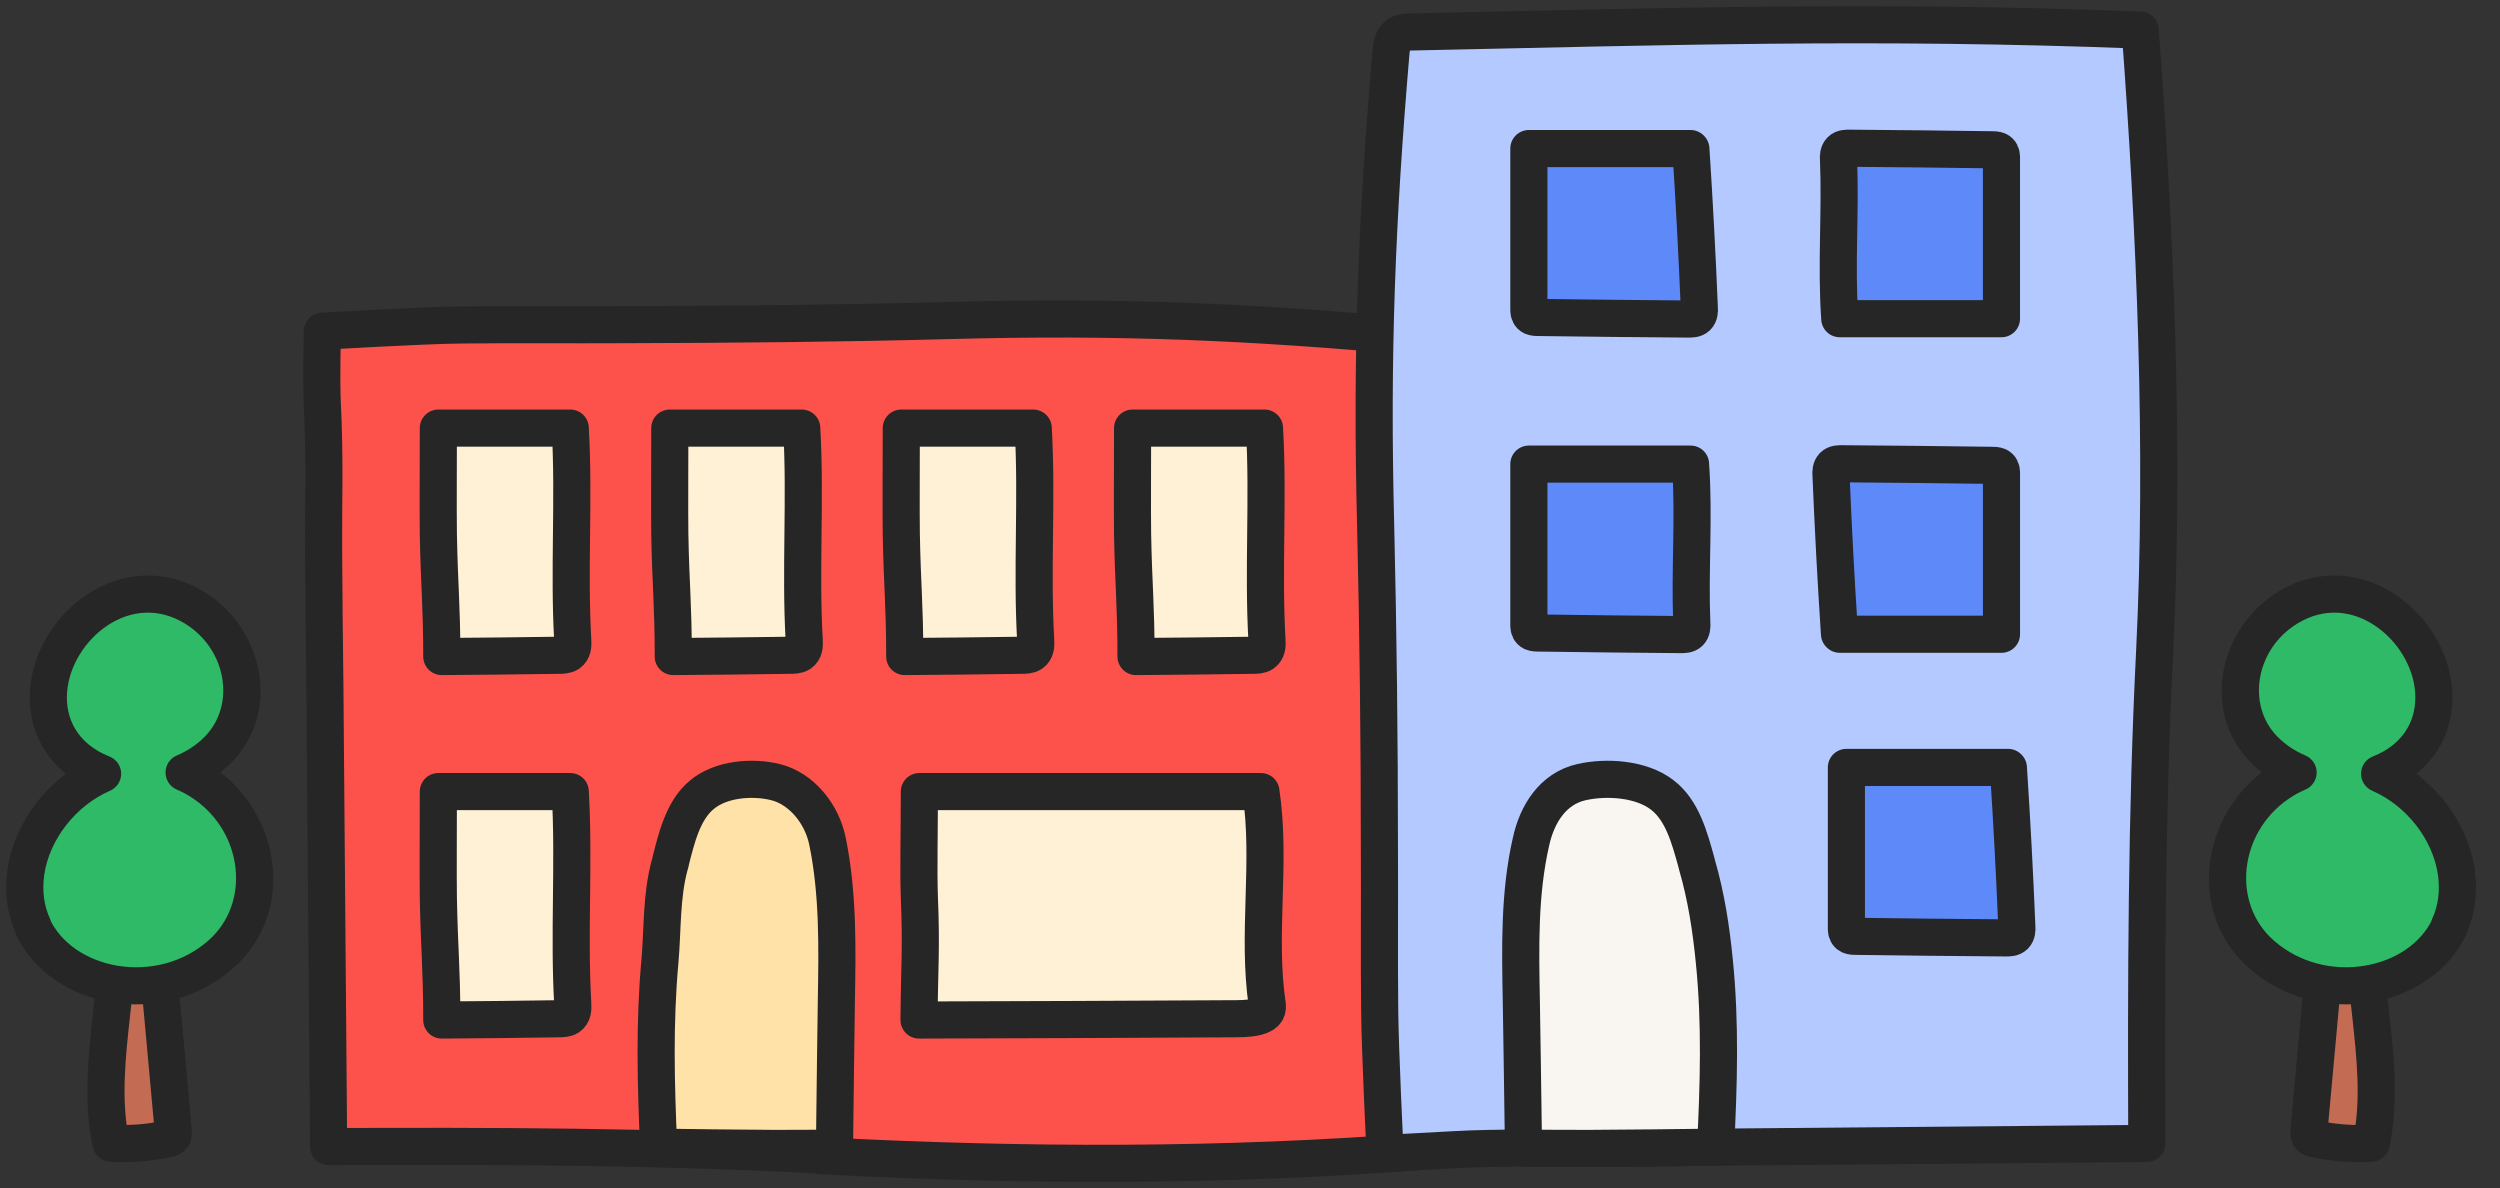 <?xml version="1.0" encoding="UTF-8"?> <svg xmlns="http://www.w3.org/2000/svg" width="101" height="48" viewBox="0 0 101 48" fill="none"><rect x="0" y="0" width="101" height="48" fill="#333333" stroke="none"/><path d="M33.126 46.663C26.517 46.309 19.896 46.296 13.276 46.322C13.225 40.093 13.174 33.877 13.124 27.649C13.098 25.864 13.086 24.054 13.073 22.269C13.073 21.294 13.073 20.319 13.086 19.345C13.086 18.357 13.073 17.344 13.023 16.357C12.972 15.37 13.023 13.382 13.023 13.382C13.023 13.382 17.086 13.142 18.605 13.129C20.808 13.104 23.023 13.129 25.239 13.116C29.581 13.104 33.91 13.066 38.253 12.952C45.101 12.762 50.532 12.99 57.368 13.623C57.621 13.648 57.913 13.686 58.065 13.926C58.166 14.078 58.166 14.268 58.178 14.458C58.394 25.472 58.065 34.954 57.647 46.499C49.456 47.145 41.329 47.119 33.126 46.689V46.663Z" fill="#FD524C" stroke="#262626" stroke-width="1.5" stroke-linecap="round" stroke-linejoin="round"></path><path d="M17.709 21.561C17.747 23.675 17.848 24.422 17.848 26.524C19.418 26.511 20.988 26.498 22.557 26.473C22.697 26.473 22.861 26.473 22.975 26.397C23.14 26.283 23.152 26.081 23.14 25.891C22.975 23.03 23.203 20.156 23.038 17.295C21.253 17.295 19.494 17.295 17.709 17.295C17.709 18.827 17.696 20.574 17.709 21.549V21.561Z" fill="#FFF1D5" stroke="#262626" stroke-width="1.5" stroke-linecap="round" stroke-linejoin="round"></path><path d="M17.709 36.247C17.747 38.361 17.848 39.108 17.848 41.209C19.418 41.197 20.988 41.184 22.557 41.158C22.697 41.158 22.861 41.158 22.975 41.083C23.14 40.969 23.152 40.766 23.14 40.576C22.975 37.715 23.203 34.842 23.038 31.98C21.253 31.98 19.494 31.98 17.709 31.98C17.709 33.512 17.696 35.259 17.709 36.234V36.247Z" fill="#FFF1D5" stroke="#262626" stroke-width="1.5" stroke-linecap="round" stroke-linejoin="round"></path><path d="M27.06 21.561C27.098 23.675 27.2 24.422 27.2 26.524C28.769 26.511 30.339 26.498 31.909 26.473C32.048 26.473 32.213 26.473 32.327 26.397C32.491 26.283 32.504 26.081 32.491 25.891C32.327 23.03 32.554 20.156 32.39 17.295C30.605 17.295 28.845 17.295 27.06 17.295C27.06 18.827 27.048 20.574 27.06 21.549V21.561Z" fill="#FFF1D5" stroke="#262626" stroke-width="1.5" stroke-linecap="round" stroke-linejoin="round"></path><path d="M36.412 21.561C36.45 23.675 36.551 24.422 36.551 26.524C38.121 26.511 39.691 26.498 41.26 26.473C41.4 26.473 41.564 26.473 41.678 26.397C41.843 26.283 41.855 26.081 41.843 25.891C41.678 23.03 41.906 20.156 41.742 17.295C39.956 17.295 38.197 17.295 36.412 17.295C36.412 18.827 36.399 20.574 36.412 21.549V21.561Z" fill="#FFF1D5" stroke="#262626" stroke-width="1.5" stroke-linecap="round" stroke-linejoin="round"></path><path d="M45.756 21.561C45.794 23.675 45.895 24.422 45.895 26.524C47.465 26.511 49.034 26.498 50.604 26.473C50.743 26.473 50.908 26.473 51.022 26.397C51.187 26.283 51.199 26.081 51.187 25.891C51.022 23.03 51.25 20.156 51.085 17.295C49.3 17.295 47.541 17.295 45.756 17.295C45.756 18.827 45.743 20.574 45.756 21.549V21.561Z" fill="#FFF1D5" stroke="#262626" stroke-width="1.5" stroke-linecap="round" stroke-linejoin="round"></path><path d="M37.142 36.247C37.23 38.361 37.142 39.108 37.129 41.209C41.193 41.197 45.624 41.184 49.687 41.158C50.054 41.158 50.459 41.158 50.763 41.083C51.206 40.969 51.219 40.766 51.194 40.576C50.776 37.715 51.371 34.842 50.941 31.98C46.32 31.98 41.775 31.98 37.142 31.98C37.142 33.512 37.104 35.259 37.142 36.234V36.247Z" fill="#FFF1D5" stroke="#262626" stroke-width="1.5" stroke-linecap="round" stroke-linejoin="round"></path><path d="M87.047 26.345C86.718 32.953 86.705 39.574 86.731 46.195C80.92 46.246 75.122 46.296 69.299 46.347C67.628 46.372 65.944 46.385 64.273 46.398C63.361 46.398 62.45 46.398 61.538 46.385C60.614 46.385 59.678 46.398 58.753 46.448C57.829 46.499 55.956 46.6 55.956 46.6C55.956 46.6 55.753 42.385 55.74 40.865C55.715 38.663 55.74 36.447 55.728 34.232C55.728 29.89 55.677 25.56 55.576 21.218C55.399 14.369 55.614 8.939 56.196 2.102C56.222 1.849 56.26 1.558 56.475 1.406C56.614 1.305 56.791 1.305 56.968 1.292C67.248 1.077 75.692 0.799 86.465 1.216C87.072 9.407 87.452 18.142 87.047 26.345Z" fill="#B4C9FF" stroke="#262626" stroke-width="1.5" stroke-linecap="round" stroke-linejoin="round"></path><path d="M68.298 6.002C66.12 6.002 63.943 6.002 61.766 6.002C61.766 8.154 61.766 10.306 61.766 12.471C61.766 12.572 61.766 12.673 61.842 12.749C61.905 12.813 62.019 12.825 62.107 12.825C64.146 12.851 66.171 12.876 68.209 12.889C68.336 12.889 68.475 12.889 68.564 12.8C68.652 12.711 68.665 12.559 68.652 12.433C68.564 10.293 68.45 8.154 68.311 6.015L68.298 6.002Z" fill="#5E89F9" stroke="#262626" stroke-width="1.5" stroke-linecap="round" stroke-linejoin="round"></path><path d="M81.126 31.004C78.949 31.004 76.771 31.004 74.594 31.004C74.594 33.156 74.594 35.308 74.594 37.473C74.594 37.574 74.594 37.675 74.67 37.751C74.733 37.815 74.847 37.827 74.936 37.827C76.974 37.853 78.999 37.878 81.037 37.891C81.164 37.891 81.303 37.891 81.392 37.802C81.48 37.713 81.493 37.561 81.48 37.435C81.392 35.295 81.278 33.156 81.139 31.017L81.126 31.004Z" fill="#5E89F9" stroke="#262626" stroke-width="1.5" stroke-linecap="round" stroke-linejoin="round"></path><path d="M74.327 12.875C76.504 12.875 78.682 12.875 80.859 12.875C80.859 10.723 80.859 8.571 80.859 6.406C80.859 6.305 80.859 6.203 80.783 6.128C80.72 6.064 80.606 6.052 80.517 6.052C78.479 6.026 76.745 6.001 74.719 5.988C74.593 5.988 74.453 5.988 74.365 6.077C74.276 6.166 74.263 6.317 74.276 6.444C74.365 8.583 74.175 10.723 74.327 12.862V12.875Z" fill="#5E89F9" stroke="#262626" stroke-width="1.5" stroke-linecap="round" stroke-linejoin="round"></path><path d="M74.327 25.623C76.505 25.623 78.682 25.623 80.86 25.623C80.86 23.471 80.86 21.319 80.86 19.154C80.86 19.053 80.86 18.951 80.784 18.876C80.72 18.812 80.606 18.8 80.518 18.8C78.48 18.774 76.454 18.749 74.416 18.736C74.289 18.736 74.15 18.736 74.061 18.825C73.973 18.914 73.96 19.066 73.973 19.192C74.061 21.331 74.175 23.471 74.315 25.61L74.327 25.623Z" fill="#5E89F9" stroke="#262626" stroke-width="1.5" stroke-linecap="round" stroke-linejoin="round"></path><path d="M68.298 18.75C66.12 18.75 63.943 18.75 61.766 18.75C61.766 20.902 61.766 23.054 61.766 25.219C61.766 25.32 61.766 25.422 61.842 25.497C61.905 25.561 62.019 25.573 62.107 25.573C64.146 25.599 65.88 25.624 67.905 25.637C68.032 25.637 68.171 25.637 68.26 25.548C68.349 25.459 68.361 25.308 68.349 25.181C68.26 23.041 68.45 20.902 68.298 18.763V18.75Z" fill="#5E89F9" stroke="#262626" stroke-width="1.5" stroke-linecap="round" stroke-linejoin="round"></path><path d="M69.309 46.346C67.638 46.371 65.954 46.384 64.284 46.396C63.372 46.396 62.461 46.396 61.549 46.384C61.524 44.662 61.473 40.864 61.461 40.421C61.422 38.282 61.372 36.104 61.853 34.003C62.093 32.901 62.726 31.863 63.891 31.598C64.904 31.37 66.309 31.458 67.157 32.117C67.967 32.737 68.258 33.851 68.524 34.8C68.537 34.851 68.55 34.902 68.562 34.952C68.93 36.218 69.132 37.535 69.259 38.839C69.512 41.333 69.436 43.839 69.309 46.346Z" fill="#F9F6F2" stroke="#262626" stroke-width="1.5" stroke-linecap="round" stroke-linejoin="round"></path><path d="M26.611 46.346C28.142 46.371 29.687 46.384 31.206 46.396C32.042 46.396 32.877 46.396 33.713 46.384C33.738 44.662 33.776 40.864 33.789 40.421C33.827 38.282 33.864 36.104 33.434 34.003C33.219 32.901 32.396 31.863 31.333 31.598C30.409 31.37 29.117 31.458 28.345 32.117C27.598 32.737 27.332 33.851 27.092 34.8C27.092 34.851 27.067 34.902 27.054 34.952C26.712 36.218 26.775 37.535 26.661 38.839C26.433 41.333 26.497 43.839 26.611 46.346Z" fill="#FFE2A7" stroke="#262626" stroke-width="1.5" stroke-linecap="round" stroke-linejoin="round"></path><path d="M95.775 40.978C95.686 40.203 95.611 39.439 95.522 38.664C94.978 38.71 94.446 38.791 93.902 38.895C93.699 41.163 93.484 43.431 93.281 45.687C93.281 45.756 93.281 45.837 93.307 45.906C93.357 45.976 93.446 45.999 93.522 46.011C94.269 46.172 95.041 46.23 95.8 46.184C96.155 44.483 95.965 42.713 95.775 40.978Z" fill="#C46B53" stroke="#262626" stroke-width="1.5" stroke-linecap="round" stroke-linejoin="round"></path><path fill-rule="evenodd" clip-rule="evenodd" d="M98.32 27.915C98.37 28.62 98.218 29.234 97.94 29.743C97.55 30.447 96.9 30.963 96.136 31.259C97.734 31.951 98.99 33.529 99.236 35.236C99.35 36.058 99.236 36.798 98.945 37.423L98.958 37.435C97.781 39.957 93.831 40.732 91.362 38.557C89.223 36.671 89.704 33.27 92.008 31.673C92.282 31.482 92.562 31.328 92.844 31.21C92.351 31.004 91.887 30.703 91.484 30.298C89.8 28.597 90.407 25.763 92.446 24.536C95.18 22.893 98.13 25.311 98.32 27.915Z" fill="#2EBA66"></path><path d="M97.94 29.743L98.596 30.106L98.598 30.103L97.94 29.743ZM98.32 27.915L99.068 27.861L99.068 27.86L98.32 27.915ZM96.136 31.259L95.865 30.56C95.581 30.67 95.392 30.94 95.386 31.244C95.38 31.549 95.559 31.826 95.838 31.947L96.136 31.259ZM99.236 35.236L99.979 35.133L99.979 35.129L99.236 35.236ZM98.945 37.423L98.265 37.106C98.127 37.403 98.197 37.756 98.439 37.977L98.945 37.423ZM98.958 37.435L99.638 37.752C99.776 37.455 99.706 37.102 99.464 36.881L98.958 37.435ZM91.362 38.557L90.866 39.12L90.866 39.12L91.362 38.557ZM92.008 31.673L92.435 32.289L92.437 32.288L92.008 31.673ZM92.844 31.21L93.134 31.901C93.413 31.784 93.594 31.511 93.594 31.209C93.593 30.907 93.411 30.634 93.132 30.518L92.844 31.21ZM91.484 30.298L90.951 30.826L90.952 30.828L91.484 30.298ZM92.446 24.536L92.059 23.893L92.059 23.894L92.446 24.536ZM98.598 30.103C98.945 29.467 99.129 28.71 99.068 27.861L97.572 27.968C97.612 28.53 97.491 29 97.282 29.383L98.598 30.103ZM96.407 31.958C97.309 31.609 98.109 30.987 98.596 30.106L97.284 29.38C96.992 29.907 96.492 30.317 95.865 30.56L96.407 31.958ZM99.979 35.129C99.693 33.151 98.258 31.36 96.434 30.571L95.838 31.947C97.21 32.541 98.287 33.907 98.494 35.344L99.979 35.129ZM99.625 37.74C99.982 36.973 100.111 36.086 99.979 35.133L98.493 35.34C98.589 36.03 98.49 36.623 98.265 37.106L99.625 37.74ZM99.464 36.881L99.451 36.869L98.439 37.977L98.452 37.988L99.464 36.881ZM90.866 39.12C92.287 40.372 94.126 40.767 95.766 40.497C97.397 40.229 98.922 39.284 99.638 37.752L98.278 37.117C97.816 38.107 96.777 38.811 95.523 39.017C94.277 39.222 92.906 38.917 91.858 37.994L90.866 39.12ZM91.581 31.056C88.945 32.883 88.301 36.858 90.866 39.12L91.858 37.994C90.145 36.484 90.462 33.657 92.435 32.289L91.581 31.056ZM92.552 30.518C92.221 30.658 91.895 30.837 91.579 31.058L92.437 32.288C92.669 32.126 92.903 31.998 93.134 31.901L92.552 30.518ZM90.952 30.828C91.428 31.305 91.975 31.66 92.555 31.902L93.132 30.518C92.727 30.348 92.346 30.101 92.015 29.768L90.952 30.828ZM92.059 23.894C89.684 25.323 88.862 28.716 90.951 30.826L92.016 29.77C90.737 28.478 91.131 26.203 92.832 25.179L92.059 23.894ZM99.068 27.86C98.954 26.308 98.031 24.849 96.749 24.006C95.44 23.147 93.708 22.903 92.059 23.893L92.832 25.179C93.918 24.527 95.028 24.671 95.925 25.26C96.849 25.867 97.495 26.919 97.572 27.969L99.068 27.86Z" fill="#262626"></path><path d="M4.506 40.978C4.595 40.203 4.671 39.439 4.759 38.664C5.304 38.71 5.835 38.791 6.38 38.895C6.582 41.163 6.797 43.431 7 45.687C7 45.756 7 45.837 6.975 45.906C6.924 45.976 6.835 45.999 6.759 46.011C6.013 46.172 5.24 46.23 4.481 46.184C4.126 44.483 4.316 42.713 4.506 40.978Z" fill="#C46B53" stroke="#262626" stroke-width="1.5" stroke-linecap="round" stroke-linejoin="round"></path><path fill-rule="evenodd" clip-rule="evenodd" d="M1.962 27.915C1.911 28.62 2.063 29.234 2.341 29.743C2.731 30.447 3.381 30.963 4.145 31.259C2.547 31.951 1.292 33.529 1.045 35.236C0.931 36.058 1.045 36.798 1.336 37.423L1.323 37.435C2.501 39.957 6.45 40.732 8.919 38.557C11.058 36.671 10.577 33.27 8.273 31.673C7.999 31.482 7.719 31.328 7.438 31.21C7.93 31.004 8.394 30.703 8.798 30.298C10.481 28.597 9.874 25.763 7.836 24.536C5.101 22.893 2.152 25.311 1.962 27.915Z" fill="#2EBA66"></path><path d="M2.341 29.743L1.685 30.106L1.683 30.103L2.341 29.743ZM1.962 27.915L1.214 27.861L1.214 27.86L1.962 27.915ZM4.145 31.259L4.416 30.56C4.7 30.67 4.889 30.94 4.895 31.244C4.901 31.549 4.723 31.826 4.443 31.947L4.145 31.259ZM1.045 35.236L0.302 35.133L0.303 35.129L1.045 35.236ZM1.336 37.423L2.016 37.106C2.154 37.403 2.084 37.756 1.842 37.977L1.336 37.423ZM1.323 37.435L0.644 37.752C0.505 37.455 0.575 37.102 0.818 36.881L1.323 37.435ZM8.919 38.557L9.415 39.12L9.415 39.12L8.919 38.557ZM8.273 31.673L7.846 32.289L7.845 32.288L8.273 31.673ZM7.438 31.21L7.147 31.901C6.868 31.784 6.687 31.511 6.688 31.209C6.688 30.907 6.87 30.634 7.149 30.518L7.438 31.21ZM8.798 30.298L9.331 30.826L9.329 30.828L8.798 30.298ZM7.836 24.536L8.222 23.893L8.222 23.894L7.836 24.536ZM1.683 30.103C1.336 29.467 1.153 28.71 1.214 27.861L2.71 27.968C2.669 28.53 2.79 29 2.999 29.383L1.683 30.103ZM3.874 31.958C2.972 31.609 2.173 30.987 1.685 30.106L2.998 29.38C3.289 29.907 3.789 30.317 4.416 30.56L3.874 31.958ZM0.303 35.129C0.589 33.151 2.023 31.36 3.847 30.571L4.443 31.947C3.071 32.541 1.995 33.907 1.787 35.344L0.303 35.129ZM0.656 37.74C0.299 36.973 0.17 36.086 0.302 35.133L1.788 35.34C1.692 36.03 1.791 36.623 2.016 37.106L0.656 37.74ZM0.818 36.881L0.83 36.869L1.842 37.977L1.829 37.988L0.818 36.881ZM9.415 39.12C7.994 40.372 6.156 40.767 4.515 40.497C2.884 40.229 1.359 39.284 0.644 37.752L2.003 37.117C2.465 38.107 3.504 38.811 4.759 39.017C6.005 39.222 7.376 38.917 8.423 37.994L9.415 39.12ZM8.701 31.056C11.336 32.883 11.98 36.858 9.415 39.12L8.423 37.994C10.136 36.484 9.819 33.657 7.846 32.289L8.701 31.056ZM7.729 30.518C8.06 30.658 8.386 30.837 8.702 31.058L7.845 32.288C7.612 32.126 7.378 31.998 7.147 31.901L7.729 30.518ZM9.329 30.828C8.853 31.305 8.306 31.66 7.727 31.902L7.149 30.518C7.555 30.348 7.936 30.101 8.267 29.768L9.329 30.828ZM8.222 23.894C10.597 25.323 11.419 28.716 9.331 30.826L8.265 29.77C9.544 28.478 9.15 26.203 7.449 25.179L8.222 23.894ZM1.214 27.86C1.327 26.308 2.25 24.849 3.533 24.006C4.841 23.147 6.574 22.903 8.222 23.893L7.449 25.179C6.363 24.527 5.253 24.671 4.356 25.26C3.433 25.867 2.786 26.919 2.71 27.969L1.214 27.86Z" fill="#262626"></path></svg> 